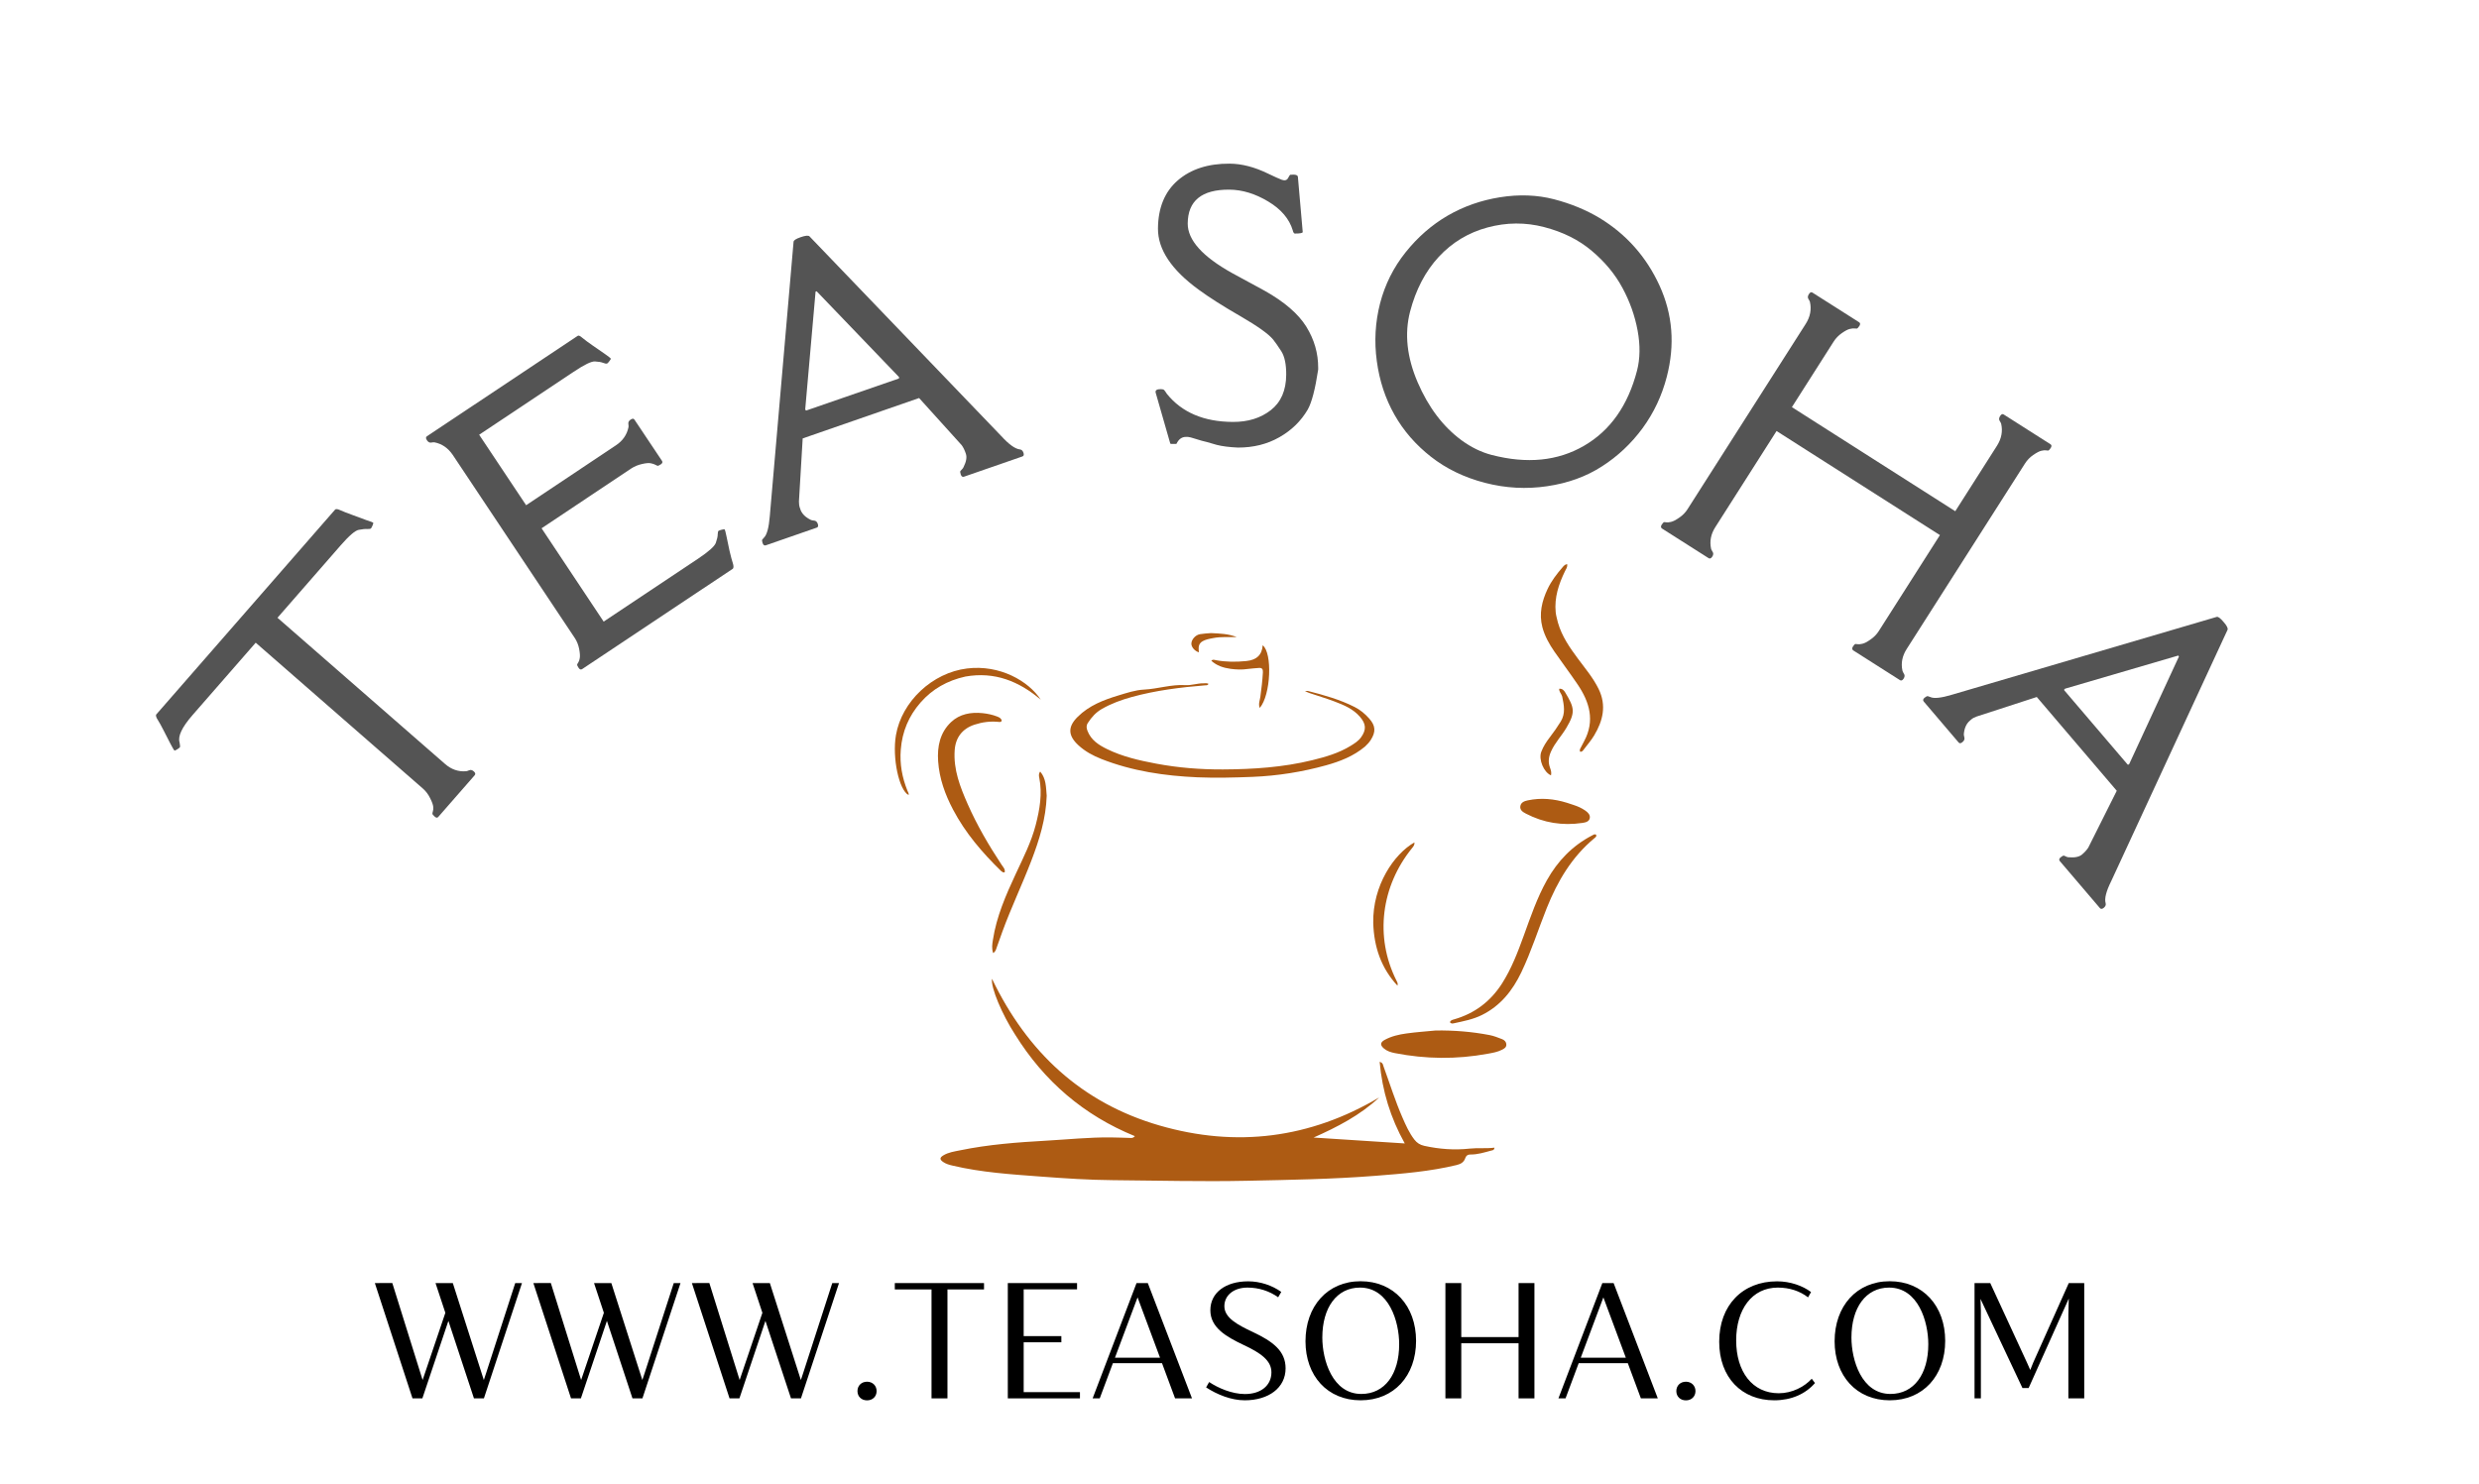 <?xml version="1.0" encoding="UTF-8"?>
<svg xmlns="http://www.w3.org/2000/svg" xmlns:xlink="http://www.w3.org/1999/xlink" width="441" zoomAndPan="magnify" viewBox="0 0 330.75 198" height="264" preserveAspectRatio="xMidYMid meet" version="1.0">
  <defs>
    <g></g>
  </defs>
  <g fill="#545454" fill-opacity="1">
    <g transform="translate(47.272, 121.868)">
      <g>
        <path d="M -2.562 -53.859 C -2.457 -53.973 -2.219 -53.941 -1.844 -53.766 C -1.477 -53.598 -0.945 -53.391 -0.25 -53.141 C -0.25 -53.141 0.367 -52.91 1.609 -52.453 C 2.16 -52.273 2.457 -52.164 2.5 -52.125 C 2.551 -52.082 2.531 -51.957 2.438 -51.75 C 2.344 -51.539 2.273 -51.41 2.234 -51.359 C 2.172 -51.285 2.004 -51.254 1.734 -51.266 C 1.461 -51.285 1.082 -51.25 0.594 -51.156 C 0.113 -51.07 -0.688 -50.383 -1.812 -49.094 L -10.25 -39.422 L 12.094 -19.922 C 12.926 -19.191 13.852 -18.863 14.875 -18.938 C 14.969 -18.938 15.113 -18.977 15.312 -19.062 C 15.52 -19.156 15.727 -19.109 15.938 -18.922 C 16.156 -18.734 16.195 -18.562 16.062 -18.406 L 11.203 -12.844 C 11.078 -12.695 10.914 -12.711 10.719 -12.891 C 10.52 -13.066 10.422 -13.191 10.422 -13.266 C 10.422 -13.348 10.441 -13.457 10.484 -13.594 C 10.535 -13.727 10.551 -13.926 10.531 -14.188 C 10.508 -14.457 10.375 -14.836 10.125 -15.328 C 9.883 -15.828 9.57 -16.25 9.188 -16.594 L -13.156 -36.094 L -21.594 -26.422 C -23 -24.805 -23.57 -23.594 -23.312 -22.781 C -23.238 -22.406 -23.227 -22.188 -23.281 -22.125 C -23.332 -22.062 -23.457 -21.969 -23.656 -21.844 C -23.852 -21.719 -23.973 -21.676 -24.016 -21.719 C -24.066 -21.758 -24.227 -22.035 -24.5 -22.547 L -25.406 -24.312 C -25.738 -24.969 -26.004 -25.453 -26.203 -25.766 C -26.41 -26.078 -26.492 -26.316 -26.453 -26.484 Z M -2.562 -53.859 "></path>
      </g>
    </g>
  </g>
  <g fill="#545454" fill-opacity="1">
    <g transform="translate(75.43, 90.785)">
      <g>
        <path d="M 6.734 -31.344 C 7.648 -31.945 8.211 -32.754 8.422 -33.766 C 8.441 -33.848 8.438 -34 8.406 -34.219 C 8.375 -34.438 8.473 -34.625 8.703 -34.781 C 8.941 -34.945 9.113 -34.945 9.219 -34.781 L 12.891 -29.281 C 13.004 -29.113 12.953 -28.957 12.734 -28.812 C 12.516 -28.664 12.363 -28.602 12.281 -28.625 C 12.195 -28.656 12.098 -28.703 11.984 -28.766 C 11.867 -28.836 11.68 -28.898 11.422 -28.953 C 11.16 -29.016 10.766 -28.984 10.234 -28.859 C 9.703 -28.742 9.223 -28.547 8.797 -28.266 L -3.172 -20.281 L 5.109 -7.828 L 17.703 -16.219 C 19.129 -17.176 19.922 -17.883 20.078 -18.344 C 20.242 -18.812 20.328 -19.18 20.328 -19.453 C 20.336 -19.734 20.375 -19.895 20.438 -19.938 C 20.508 -19.988 20.656 -20.039 20.875 -20.094 C 21.102 -20.156 21.234 -20.16 21.266 -20.109 C 21.305 -20.066 21.383 -19.766 21.5 -19.203 L 21.906 -17.266 C 22.082 -16.523 22.227 -15.977 22.344 -15.625 C 22.457 -15.281 22.461 -15.035 22.359 -14.891 L 2.234 -1.484 C 2.066 -1.379 1.91 -1.438 1.766 -1.656 C 1.617 -1.875 1.555 -2.023 1.578 -2.109 C 1.609 -2.191 1.66 -2.285 1.734 -2.391 C 1.816 -2.504 1.879 -2.691 1.922 -2.953 C 1.973 -3.223 1.945 -3.629 1.844 -4.172 C 1.738 -4.711 1.547 -5.195 1.266 -5.625 L -15.016 -30.062 C -15.641 -30.988 -16.453 -31.551 -17.453 -31.75 C -17.547 -31.77 -17.695 -31.758 -17.906 -31.719 C -18.125 -31.688 -18.312 -31.789 -18.469 -32.031 C -18.633 -32.281 -18.633 -32.457 -18.469 -32.562 L 1.656 -45.969 C 1.77 -46.051 1.977 -45.957 2.281 -45.688 C 2.594 -45.426 3.055 -45.082 3.672 -44.656 L 5.297 -43.531 C 5.766 -43.195 6.016 -43.004 6.047 -42.953 C 6.086 -42.898 6.035 -42.785 5.891 -42.609 C 5.754 -42.43 5.656 -42.32 5.594 -42.281 C 5.539 -42.25 5.457 -42.242 5.344 -42.266 C 5.238 -42.285 5.102 -42.328 4.938 -42.391 C 4.77 -42.461 4.441 -42.516 3.953 -42.547 C 3.473 -42.578 2.52 -42.113 1.094 -41.156 L -11.5 -32.766 L -5.234 -23.359 Z M 6.734 -31.344 "></path>
      </g>
    </g>
  </g>
  <g fill="#545454" fill-opacity="1">
    <g transform="translate(101.361, 73.059)">
      <g>
        <path d="M 1.344 -4.156 C 1.344 -4.156 2.398 -16.363 4.516 -40.781 C 4.523 -40.988 4.844 -41.195 5.469 -41.406 C 6.102 -41.625 6.492 -41.66 6.641 -41.516 L 32.234 -14.859 C 33.254 -13.742 34.082 -13.148 34.719 -13.078 C 34.938 -13.055 35.094 -12.91 35.188 -12.641 C 35.281 -12.367 35.234 -12.203 35.047 -12.141 L 27.25 -9.438 C 27.062 -9.375 26.922 -9.469 26.828 -9.719 C 26.742 -9.969 26.727 -10.129 26.781 -10.203 C 26.832 -10.273 26.906 -10.352 27 -10.438 C 27.094 -10.531 27.16 -10.629 27.203 -10.734 C 27.566 -11.461 27.664 -12.055 27.5 -12.516 C 27.344 -12.984 27.16 -13.359 26.953 -13.641 L 21.266 -19.938 L 5.734 -14.547 L 5.234 -6.125 C 5.242 -5.77 5.273 -5.516 5.328 -5.359 L 5.422 -5.125 C 5.422 -5.113 5.422 -5.098 5.422 -5.078 C 5.629 -4.492 6.098 -4.023 6.828 -3.672 C 6.91 -3.629 7.062 -3.598 7.281 -3.578 C 7.5 -3.555 7.656 -3.41 7.75 -3.141 C 7.844 -2.867 7.797 -2.703 7.609 -2.641 L 0.812 -0.281 C 0.625 -0.219 0.484 -0.312 0.391 -0.562 C 0.305 -0.812 0.289 -0.973 0.344 -1.047 C 0.395 -1.117 0.469 -1.203 0.562 -1.297 C 0.957 -1.672 1.219 -2.625 1.344 -4.156 Z M 6.078 -18.5 C 6.066 -18.469 6.078 -18.414 6.109 -18.344 C 6.148 -18.281 6.191 -18.258 6.234 -18.281 L 18.531 -22.531 C 18.582 -22.551 18.602 -22.598 18.594 -22.672 C 18.594 -22.742 18.566 -22.789 18.516 -22.812 L 7.594 -34.188 L 7.453 -34.141 Z M 6.078 -18.5 "></path>
      </g>
    </g>
  </g>
  <g fill="#545454" fill-opacity="1">
    <g transform="translate(139.158, 61.469)">
      <g></g>
    </g>
  </g>
  <g fill="#545454" fill-opacity="1">
    <g transform="translate(153.138, 59.232)">
      <g>
        <path d="M 7.906 -0.234 C 7.445 -0.336 6.941 -0.477 6.391 -0.656 C 5.848 -0.832 5.504 -0.922 5.359 -0.922 L 5.078 -0.922 C 4.547 -0.922 4.133 -0.625 3.844 -0.031 C 3.832 0 3.816 0.016 3.797 0.016 L 3.141 0.016 C 3.047 0.016 2.992 -0.02 2.984 -0.094 L 1.047 -6.844 C 0.984 -7.156 1.219 -7.305 1.75 -7.297 C 1.969 -7.297 2.113 -7.254 2.188 -7.172 C 2.258 -7.086 2.305 -7.031 2.328 -7 C 2.359 -6.969 2.426 -6.863 2.531 -6.688 C 4.531 -4.195 7.469 -2.941 11.344 -2.922 C 13.375 -2.91 15.066 -3.438 16.422 -4.5 C 17.773 -5.562 18.457 -7.133 18.469 -9.219 C 18.477 -10.613 18.258 -11.66 17.812 -12.359 C 17.363 -13.055 17 -13.578 16.719 -13.922 C 16.102 -14.672 14.648 -15.707 12.359 -17.031 C 10.066 -18.352 8.207 -19.535 6.781 -20.578 C 3.156 -23.223 1.348 -25.938 1.359 -28.719 C 1.379 -31.5 2.258 -33.645 4 -35.156 C 5.75 -36.664 8.062 -37.41 10.938 -37.391 C 12.551 -37.379 14.254 -36.938 16.047 -36.062 C 16.891 -35.656 17.504 -35.379 17.891 -35.234 C 18.285 -35.098 18.562 -35.176 18.719 -35.469 C 18.875 -35.758 18.969 -35.906 19 -35.906 C 19.688 -35.977 20.031 -35.875 20.031 -35.594 L 20.672 -28.266 C 20.672 -28.129 20.32 -28.062 19.625 -28.062 C 19.508 -28.062 19.414 -28.203 19.344 -28.484 C 18.883 -30.023 17.789 -31.312 16.062 -32.344 C 14.332 -33.383 12.602 -33.91 10.875 -33.922 C 7.195 -33.941 5.348 -32.438 5.328 -29.406 C 5.316 -27.195 7.297 -24.988 11.266 -22.781 L 15.578 -20.438 C 18.234 -18.945 20.094 -17.344 21.156 -15.625 C 22.219 -13.906 22.742 -12.078 22.734 -10.141 L 22.734 -9.906 C 22.336 -7.289 21.875 -5.516 21.344 -4.578 C 20.445 -3.035 19.18 -1.801 17.547 -0.875 C 15.922 0.051 14.078 0.508 12.016 0.5 C 10.867 0.445 9.93 0.328 9.203 0.141 Z M 7.906 -0.234 "></path>
      </g>
    </g>
  </g>
  <g fill="#545454" fill-opacity="1">
    <g transform="translate(177.647, 58.264)">
      <g>
        <path d="M 17.359 0.5 C 18.66 1.445 20 2.098 21.375 2.453 C 26.082 3.672 30.188 3.266 33.688 1.234 C 37.195 -0.797 39.555 -4.141 40.766 -8.797 C 41.18 -10.398 41.207 -12.188 40.844 -14.156 C 40.477 -16.133 39.801 -18.035 38.812 -19.859 C 37.832 -21.68 36.473 -23.32 34.734 -24.781 C 33.004 -26.25 30.891 -27.305 28.391 -27.953 C 25.891 -28.609 23.363 -28.594 20.812 -27.906 C 18.27 -27.219 16.102 -25.91 14.312 -23.984 C 12.531 -22.055 11.254 -19.617 10.484 -16.672 C 9.723 -13.723 10.062 -10.578 11.5 -7.234 C 12.938 -3.898 14.891 -1.32 17.359 0.5 Z M 8.391 -2.938 C 7.18 -5.082 6.398 -7.461 6.047 -10.078 C 5.691 -12.691 5.836 -15.258 6.484 -17.781 C 7.141 -20.301 8.273 -22.57 9.891 -24.594 C 11.516 -26.625 13.383 -28.254 15.5 -29.484 C 17.613 -30.711 19.941 -31.531 22.484 -31.938 C 25.035 -32.344 27.438 -32.254 29.688 -31.672 C 31.938 -31.086 33.961 -30.254 35.766 -29.172 C 39.336 -27.004 42.004 -24 43.766 -20.156 C 45.523 -16.32 45.848 -12.258 44.734 -7.969 C 44.086 -5.457 43.008 -3.172 41.5 -1.109 C 39.988 0.941 38.18 2.641 36.078 3.984 C 33.984 5.336 31.551 6.219 28.781 6.625 C 26.008 7.039 23.238 6.891 20.469 6.172 C 17.707 5.453 15.305 4.289 13.266 2.688 C 11.223 1.082 9.598 -0.789 8.391 -2.938 Z M 8.391 -2.938 "></path>
      </g>
    </g>
  </g>
  <g fill="#545454" fill-opacity="1">
    <g transform="translate(219.28, 68.961)">
      <g>
        <path d="M 22.547 -29.906 L 28.766 -25.953 C 28.93 -25.848 28.941 -25.68 28.797 -25.453 C 28.648 -25.234 28.535 -25.117 28.453 -25.109 C 28.367 -25.109 28.258 -25.113 28.125 -25.125 C 27.988 -25.145 27.789 -25.125 27.531 -25.062 C 27.27 -25.008 26.91 -24.82 26.453 -24.5 C 26.004 -24.188 25.641 -23.805 25.359 -23.359 L 19.797 -14.625 L 41.594 -0.734 L 47.156 -9.469 C 47.758 -10.414 47.945 -11.395 47.719 -12.406 C 47.695 -12.488 47.629 -12.617 47.516 -12.797 C 47.398 -12.984 47.422 -13.195 47.578 -13.438 C 47.734 -13.688 47.895 -13.754 48.062 -13.641 L 54.297 -9.672 C 54.461 -9.566 54.473 -9.398 54.328 -9.172 C 54.18 -8.953 54.066 -8.836 53.984 -8.828 C 53.898 -8.828 53.789 -8.836 53.656 -8.859 C 53.52 -8.879 53.32 -8.859 53.062 -8.797 C 52.801 -8.734 52.441 -8.547 51.984 -8.234 C 51.535 -7.922 51.172 -7.539 50.891 -7.094 L 35.109 17.656 C 34.516 18.582 34.328 19.547 34.547 20.547 C 34.566 20.641 34.633 20.781 34.75 20.969 C 34.875 21.156 34.859 21.367 34.703 21.609 C 34.547 21.848 34.383 21.914 34.219 21.812 L 27.984 17.844 C 27.816 17.727 27.801 17.555 27.938 17.328 C 28.082 17.109 28.195 16.992 28.281 16.984 C 28.375 16.984 28.484 16.992 28.609 17.016 C 28.742 17.035 28.941 17.016 29.203 16.953 C 29.473 16.898 29.832 16.711 30.281 16.391 C 30.738 16.078 31.102 15.707 31.375 15.281 L 39.547 2.453 L 17.75 -11.438 L 9.578 1.391 C 8.984 2.316 8.797 3.281 9.016 4.281 C 9.035 4.363 9.102 4.5 9.219 4.688 C 9.344 4.875 9.328 5.086 9.172 5.328 C 9.016 5.566 8.852 5.633 8.688 5.531 L 2.469 1.578 C 2.301 1.461 2.285 1.289 2.422 1.062 C 2.566 0.844 2.68 0.727 2.766 0.719 C 2.859 0.719 2.969 0.727 3.094 0.75 C 3.219 0.77 3.41 0.75 3.672 0.688 C 3.941 0.633 4.305 0.445 4.766 0.125 C 5.223 -0.188 5.586 -0.555 5.859 -0.984 L 21.641 -25.734 C 22.242 -26.68 22.43 -27.66 22.203 -28.672 C 22.18 -28.754 22.113 -28.883 22 -29.062 C 21.883 -29.25 21.906 -29.461 22.062 -29.703 C 22.219 -29.953 22.379 -30.02 22.547 -29.906 Z M 22.547 -29.906 "></path>
      </g>
    </g>
  </g>
  <g fill="#545454" fill-opacity="1">
    <g transform="translate(256.108, 92.973)">
      <g>
        <path d="M 4.359 -0.266 C 4.359 -0.266 16.117 -3.723 39.641 -10.641 C 39.828 -10.703 40.133 -10.477 40.562 -9.969 C 41 -9.469 41.176 -9.117 41.094 -8.922 L 25.578 24.609 C 24.898 25.973 24.648 26.957 24.828 27.562 C 24.891 27.781 24.812 27.984 24.594 28.172 C 24.375 28.359 24.195 28.375 24.062 28.219 L 18.719 21.953 C 18.582 21.797 18.613 21.629 18.812 21.453 C 19.02 21.285 19.164 21.207 19.25 21.219 C 19.332 21.238 19.43 21.281 19.547 21.344 C 19.672 21.406 19.785 21.438 19.891 21.438 C 20.711 21.508 21.312 21.383 21.688 21.062 C 22.062 20.738 22.336 20.43 22.516 20.141 L 26.312 12.562 L 15.641 0.047 L 7.609 2.656 C 7.285 2.781 7.062 2.898 6.938 3.016 L 6.75 3.172 C 6.738 3.18 6.727 3.191 6.719 3.203 C 6.238 3.609 5.969 4.219 5.906 5.031 C 5.906 5.113 5.93 5.258 5.984 5.469 C 6.035 5.676 5.953 5.875 5.734 6.062 C 5.516 6.25 5.344 6.27 5.219 6.125 L 0.562 0.656 C 0.426 0.5 0.457 0.332 0.656 0.156 C 0.863 -0.008 1.008 -0.082 1.094 -0.062 C 1.176 -0.039 1.285 -0.004 1.422 0.047 C 1.91 0.285 2.891 0.18 4.359 -0.266 Z M 19.469 -1.078 C 19.414 -1.066 19.367 -1.035 19.328 -0.984 C 19.285 -0.93 19.273 -0.891 19.297 -0.859 L 27.75 9.047 C 27.781 9.086 27.828 9.094 27.891 9.062 C 27.953 9.031 27.988 8.988 28 8.938 L 34.609 -5.359 L 34.516 -5.484 Z M 19.469 -1.078 "></path>
      </g>
    </g>
  </g>
  <path fill="#ad5b13" d="M 135.418 138.047 C 133.715 135.41 132.18 131.82 132.352 130.625 C 137.059 140.434 144.336 147.199 154.691 150.203 C 164.934 153.176 174.77 151.945 184.023 146.457 C 181.457 148.852 178.418 150.414 175.262 151.816 C 179.273 152.074 183.289 152.332 187.426 152.602 C 185.527 149.199 184.418 145.621 184.074 141.707 C 184.535 141.848 184.516 142.117 184.586 142.309 C 185.426 144.594 186.141 146.922 187.121 149.156 C 187.566 150.18 188.02 151.199 188.707 152.09 C 189.051 152.531 189.457 152.797 190.027 152.922 C 192.039 153.363 194.055 153.516 196.109 153.289 C 197.188 153.172 198.277 153.309 199.395 153.164 C 199.355 153.527 199.121 153.512 198.977 153.551 C 198.059 153.797 197.152 154.09 196.188 154.078 C 195.824 154.07 195.613 154.227 195.496 154.566 C 195.312 155.102 194.922 155.344 194.363 155.48 C 190.797 156.344 187.164 156.637 183.523 156.922 C 177.785 157.375 172.031 157.465 166.273 157.586 C 160.344 157.711 154.422 157.551 148.496 157.504 C 145.285 157.48 142.07 157.262 138.863 157.023 C 134.918 156.727 130.965 156.477 127.094 155.562 C 126.652 155.457 126.215 155.34 125.832 155.074 C 125.363 154.746 125.359 154.5 125.855 154.199 C 126.539 153.781 127.328 153.676 128.094 153.52 C 131.902 152.734 135.762 152.449 139.633 152.23 C 142.477 152.07 145.309 151.773 148.16 151.797 C 149.066 151.801 149.973 151.852 150.883 151.871 C 151.035 151.871 151.211 151.871 151.414 151.629 C 144.598 148.848 139.305 144.301 135.418 138.047 Z M 135.418 138.047 " fill-opacity="1" fill-rule="nonzero"></path>
  <path fill="#ad5b13" d="M 182.125 99.633 C 180.586 100.922 178.797 101.613 176.941 102.133 C 173.734 103.023 170.469 103.543 167.129 103.68 C 164.672 103.777 162.215 103.84 159.766 103.738 C 155.383 103.547 151.066 102.914 146.949 101.293 C 145.828 100.852 144.777 100.285 143.883 99.461 C 142.477 98.164 142.441 96.988 143.797 95.656 C 145.312 94.156 147.242 93.41 149.223 92.812 C 150.344 92.473 151.477 92.09 152.648 92.031 C 154.504 91.934 156.285 91.316 158.176 91.438 C 158.945 91.484 159.75 91.184 160.555 91.195 C 160.777 91.195 161.008 91.141 161.23 91.258 C 161.148 91.508 160.938 91.449 160.77 91.465 C 157.48 91.734 154.211 92.141 151.02 93.016 C 149.629 93.398 148.27 93.891 147.008 94.617 C 146.211 95.074 145.633 95.723 145.145 96.48 C 144.914 96.832 144.945 97.152 145.09 97.531 C 145.566 98.77 146.59 99.426 147.691 99.965 C 149.766 100.984 152 101.488 154.254 101.914 C 157.203 102.469 160.191 102.703 163.18 102.688 C 167.18 102.668 171.176 102.41 175.086 101.453 C 176.867 101.016 178.637 100.508 180.223 99.527 C 180.73 99.211 181.242 98.895 181.598 98.395 C 182.324 97.379 182.262 96.609 181.445 95.66 C 180.531 94.598 179.289 94.09 178.035 93.613 C 176.938 93.199 175.809 92.863 174.695 92.488 C 174.543 92.438 174.402 92.363 174.105 92.234 C 174.355 92.223 174.438 92.195 174.508 92.215 C 176.645 92.766 178.77 93.355 180.75 94.363 C 181.496 94.742 182.129 95.273 182.68 95.895 C 183.539 96.859 183.582 97.672 182.883 98.762 C 182.68 99.078 182.426 99.348 182.125 99.633 Z M 182.125 99.633 " fill-opacity="1" fill-rule="nonzero"></path>
  <path fill="#ad5b13" d="M 191.57 137.527 C 194.027 137.496 196.406 137.688 198.762 138.145 C 199.32 138.25 199.863 138.477 200.402 138.68 C 200.73 138.801 200.965 139.047 200.977 139.418 C 200.984 139.781 200.699 139.945 200.418 140.09 C 199.805 140.406 199.137 140.516 198.465 140.637 C 194.34 141.395 190.223 141.352 186.109 140.547 C 185.578 140.441 185.066 140.289 184.645 139.93 C 184.113 139.48 184.141 139.113 184.746 138.781 C 185.645 138.289 186.641 138.062 187.637 137.926 C 188.922 137.746 190.219 137.656 191.57 137.527 Z M 191.57 137.527 " fill-opacity="1" fill-rule="nonzero"></path>
  <path fill="#ad5b13" d="M 133.57 116.246 C 131.043 113.785 128.793 111.156 127.16 108.055 C 126.094 106.031 125.324 103.906 125.168 101.598 C 125.031 99.621 125.414 97.77 126.891 96.371 C 128.043 95.281 129.547 95.016 131.102 95.176 C 131.758 95.246 132.406 95.379 133.027 95.621 C 133.316 95.734 133.598 95.859 133.656 96.199 C 133.527 96.41 133.352 96.355 133.191 96.34 C 132.109 96.234 131.07 96.371 130.027 96.711 C 128.406 97.238 127.492 98.426 127.375 100.117 C 127.191 102.715 128.105 105.031 129.113 107.32 C 130.363 110.156 131.93 112.828 133.637 115.414 C 133.832 115.711 134.125 115.98 134.055 116.395 C 133.844 116.512 133.734 116.355 133.57 116.246 Z M 133.57 116.246 " fill-opacity="1" fill-rule="nonzero"></path>
  <path fill="#ad5b13" d="M 207.859 83.09 C 208.391 84.941 209.445 86.441 210.543 87.922 C 211.512 89.23 212.57 90.473 213.293 91.957 C 214.359 94.145 213.871 96.176 212.707 98.129 C 212.309 98.801 211.785 99.395 211.312 100.023 C 211.195 100.18 211.078 100.363 210.836 100.328 C 210.688 100.086 210.848 99.914 210.93 99.738 C 211.066 99.461 211.215 99.188 211.359 98.914 C 212.828 96.176 212.078 93.684 210.469 91.316 C 209.473 89.848 208.406 88.426 207.395 86.969 C 206.699 85.965 206.102 84.898 205.785 83.707 C 205.316 81.918 205.715 80.227 206.48 78.605 C 206.977 77.559 207.676 76.633 208.438 75.754 C 208.602 75.562 208.762 75.34 209.086 75.281 C 209.168 75.695 208.93 75.953 208.797 76.238 C 207.961 77.969 207.367 79.75 207.562 81.715 C 207.609 82.172 207.746 82.602 207.859 83.09 Z M 207.859 83.09 " fill-opacity="1" fill-rule="nonzero"></path>
  <path fill="#ad5b13" d="M 200.387 131.277 C 201.676 129.258 202.5 127.074 203.297 124.883 C 204.211 122.363 205.074 119.82 206.391 117.469 C 207.828 114.902 209.789 112.867 212.414 111.5 C 212.574 111.414 212.727 111.293 212.938 111.379 C 213.07 111.633 212.859 111.754 212.715 111.875 C 209.707 114.371 207.801 117.613 206.371 121.184 C 205.227 124.039 204.309 126.977 202.977 129.758 C 201.809 132.199 200.199 134.234 197.711 135.465 C 196.531 136.051 195.254 136.289 193.984 136.566 C 193.816 136.605 193.613 136.641 193.453 136.434 C 193.523 136.156 193.777 136.109 194.004 136.043 C 196.715 135.266 198.836 133.688 200.387 131.277 Z M 200.387 131.277 " fill-opacity="1" fill-rule="nonzero"></path>
  <path fill="#ad5b13" d="M 128.801 90.293 C 126.402 90.828 124.406 91.941 122.812 93.766 C 121.242 95.566 120.375 97.633 120.184 100.031 C 120.027 101.957 120.363 103.762 121.07 105.527 C 121.145 105.711 121.277 105.887 121.23 106.109 C 119.941 105.473 119.02 101.105 119.539 98.105 C 120.32 93.602 124.402 89.781 129.023 89.215 C 133.398 88.676 137.23 90.891 138.859 93.379 C 135.957 90.926 132.711 89.598 128.801 90.293 Z M 128.801 90.293 " fill-opacity="1" fill-rule="nonzero"></path>
  <path fill="#ad5b13" d="M 139.652 106.203 C 139.551 109.273 138.664 112.098 137.598 114.879 C 136.379 118.055 134.91 121.129 133.742 124.324 C 133.488 125.023 133.246 125.723 132.992 126.422 C 132.898 126.676 132.859 126.977 132.508 127.195 C 132.289 126.57 132.387 126.004 132.473 125.453 C 132.949 122.32 134.207 119.453 135.531 116.609 C 136.523 114.48 137.598 112.375 138.188 110.086 C 138.719 108.027 139.086 105.938 138.66 103.793 C 138.617 103.562 138.543 103.312 138.781 102.969 C 139.598 103.93 139.547 105.062 139.652 106.203 Z M 139.652 106.203 " fill-opacity="1" fill-rule="nonzero"></path>
  <path fill="#ad5b13" d="M 209.07 107.141 C 209.406 107.258 209.699 107.352 209.992 107.445 C 210.527 107.617 211.035 107.852 211.496 108.168 C 211.848 108.406 212.184 108.738 212.113 109.168 C 212.031 109.664 211.547 109.762 211.105 109.828 C 208.473 110.215 205.969 109.824 203.605 108.594 C 203.191 108.379 202.758 108.121 202.844 107.586 C 202.926 107.078 203.383 106.91 203.852 106.812 C 205.605 106.445 207.324 106.602 209.07 107.141 Z M 209.07 107.141 " fill-opacity="1" fill-rule="nonzero"></path>
  <path fill="#ad5b13" d="M 183.219 123.18 C 183.125 118.164 186 113.965 188.715 112.426 C 188.758 112.766 188.57 112.973 188.387 113.199 C 184.293 118.254 183.379 124.996 186.305 130.844 C 186.41 131.059 186.551 131.262 186.449 131.547 C 184.281 129.207 183.316 126.395 183.219 123.18 Z M 183.219 123.18 " fill-opacity="1" fill-rule="nonzero"></path>
  <path fill="#ad5b13" d="M 164.184 89.262 C 163.199 89.125 162.34 88.84 161.617 88.184 C 161.809 87.965 162.027 88.07 162.207 88.105 C 163.559 88.355 164.91 88.359 166.273 88.223 C 167.641 88.09 168.383 87.418 168.469 86.117 C 169.785 87.129 169.57 92.754 168.074 94.484 C 167.863 93.945 168.098 93.457 168.16 92.977 C 168.309 91.895 168.438 90.812 168.496 89.719 C 168.52 89.289 168.371 89.102 167.934 89.145 C 167.441 89.195 166.945 89.211 166.457 89.281 C 165.715 89.391 164.977 89.367 164.184 89.262 Z M 164.184 89.262 " fill-opacity="1" fill-rule="nonzero"></path>
  <path fill="#ad5b13" d="M 208.426 92.949 C 208.328 92.578 208 92.336 208.027 91.918 C 208.457 91.883 208.676 92.148 208.832 92.414 C 210.043 94.434 210.234 95.035 208.988 97.137 C 208.348 98.215 207.453 99.133 206.938 100.297 C 206.621 101.004 206.527 101.707 206.801 102.453 C 206.918 102.773 207.027 103.113 206.934 103.477 C 205.965 103.07 205.254 101.352 205.637 100.34 C 205.906 99.617 206.328 98.98 206.793 98.375 C 207.309 97.703 207.793 97.012 208.238 96.289 C 208.891 95.219 208.672 94.113 208.426 92.949 Z M 208.426 92.949 " fill-opacity="1" fill-rule="nonzero"></path>
  <path fill="#ad5b13" d="M 161.57 84.492 C 162.777 84.547 163.926 84.59 165.012 85.027 C 163.957 85.051 162.918 84.949 161.883 85.156 C 161.621 85.207 161.355 85.25 161.102 85.32 C 160.059 85.621 159.809 86.012 159.965 87.059 C 159.438 86.918 158.961 86.387 158.953 85.922 C 158.949 85.375 159.48 84.746 160.102 84.637 C 160.566 84.555 161.043 84.535 161.57 84.492 Z M 161.57 84.492 " fill-opacity="1" fill-rule="nonzero"></path>
  <g fill="#000000" fill-opacity="1">
    <g transform="translate(49.755, 186.625)">
      <g>
        <path d="M 15.129 -3.453 L 14.797 -2.449 L 10.66 -15.387 L 8.352 -15.387 L 9.664 -11.418 L 6.629 -2.449 L 2.586 -15.395 L 0.258 -15.387 L 5.281 0 L 6.598 0 L 10.07 -10.34 L 13.48 0 L 14.809 0 L 19.887 -15.387 L 18.988 -15.387 Z M 15.129 -3.453 "></path>
      </g>
    </g>
  </g>
  <g fill="#000000" fill-opacity="1">
    <g transform="translate(70.905, 186.625)">
      <g>
        <path d="M 15.129 -3.453 L 14.797 -2.449 L 10.66 -15.387 L 8.352 -15.387 L 9.664 -11.418 L 6.629 -2.449 L 2.586 -15.395 L 0.258 -15.387 L 5.281 0 L 6.598 0 L 10.07 -10.34 L 13.48 0 L 14.809 0 L 19.887 -15.387 L 18.988 -15.387 Z M 15.129 -3.453 "></path>
      </g>
    </g>
  </g>
  <g fill="#000000" fill-opacity="1">
    <g transform="translate(92.055, 186.625)">
      <g>
        <path d="M 15.129 -3.453 L 14.797 -2.449 L 10.66 -15.387 L 8.352 -15.387 L 9.664 -11.418 L 6.629 -2.449 L 2.586 -15.395 L 0.258 -15.387 L 5.281 0 L 6.598 0 L 10.07 -10.34 L 13.48 0 L 14.809 0 L 19.887 -15.387 L 18.988 -15.387 Z M 15.129 -3.453 "></path>
      </g>
    </g>
  </g>
  <g fill="#000000" fill-opacity="1">
    <g transform="translate(113.205, 186.625)">
      <g>
        <path d="M 2.48 0.266 C 3.219 0.266 3.754 -0.246 3.754 -0.973 C 3.754 -1.688 3.219 -2.223 2.48 -2.223 C 1.73 -2.223 1.199 -1.699 1.199 -0.973 C 1.199 -0.234 1.742 0.266 2.48 0.266 Z M 2.48 0.266 "></path>
      </g>
    </g>
  </g>
  <g fill="#000000" fill-opacity="1">
    <g transform="translate(119.152, 186.625)">
      <g>
        <path d="M 7.258 0 L 7.258 -14.539 L 12.137 -14.539 L 12.137 -15.387 L 0.234 -15.387 L 0.234 -14.539 L 5.133 -14.539 L 5.133 0 Z M 7.258 0 "></path>
      </g>
    </g>
  </g>
  <g fill="#000000" fill-opacity="1">
    <g transform="translate(132.529, 186.625)">
      <g>
        <path d="M 11.559 0 L 11.559 -0.832 L 4.051 -0.832 L 4.051 -7.484 L 9.078 -7.484 L 9.078 -8.309 L 4.051 -8.309 L 4.051 -14.551 L 11.172 -14.551 L 11.172 -15.387 L 1.934 -15.387 L 1.934 0 Z M 11.559 0 "></path>
      </g>
    </g>
  </g>
  <g fill="#000000" fill-opacity="1">
    <g transform="translate(145.521, 186.625)">
      <g>
        <path d="M 13.516 0 L 7.621 -15.387 L 6.117 -15.387 L 0.258 0 L 1.207 0 L 2.961 -4.695 L 9.516 -4.695 L 11.258 0 Z M 6.254 -13.48 L 9.25 -5.43 L 3.238 -5.43 Z M 6.254 -13.48 "></path>
      </g>
    </g>
  </g>
  <g fill="#000000" fill-opacity="1">
    <g transform="translate(160.31, 186.625)">
      <g>
        <path d="M 5.762 0.258 C 8.926 0.258 11.215 -1.391 11.215 -4.008 C 11.215 -6.328 9.527 -7.59 6.832 -8.863 C 4.801 -9.816 3.047 -10.754 3.047 -12.297 C 3.047 -13.77 4.32 -14.785 6.125 -14.785 C 7.664 -14.785 9.066 -14.316 10.223 -13.492 L 10.637 -14.207 C 9.453 -15.062 7.836 -15.621 6.223 -15.621 C 3.23 -15.621 1.176 -14.125 1.176 -11.762 C 1.176 -9.43 3.312 -8.223 5.602 -7.133 C 7.965 -6.031 9.324 -5.023 9.324 -3.477 C 9.324 -1.742 7.945 -0.578 5.785 -0.578 C 4.086 -0.578 2.246 -1.359 1.016 -2.18 L 0.609 -1.465 C 2.074 -0.504 3.965 0.258 5.762 0.258 Z M 5.762 0.258 "></path>
      </g>
    </g>
  </g>
  <g fill="#000000" fill-opacity="1">
    <g transform="translate(173.206, 186.625)">
      <g>
        <path d="M 8.328 0.258 C 12.785 0.258 15.727 -3.016 15.727 -7.676 C 15.727 -12.34 12.754 -15.633 8.328 -15.633 C 3.902 -15.633 0.973 -12.297 0.973 -7.621 C 0.973 -3.004 3.902 0.258 8.328 0.258 Z M 8.426 -0.59 C 4.555 -0.59 3.219 -5.145 3.219 -8.113 C 3.219 -12.113 5.145 -14.785 8.242 -14.785 C 12.125 -14.785 13.473 -10.242 13.473 -7.227 C 13.473 -3.238 11.559 -0.59 8.426 -0.59 Z M 8.426 -0.59 "></path>
      </g>
    </g>
  </g>
  <g fill="#000000" fill-opacity="1">
    <g transform="translate(190.913, 186.625)">
      <g>
        <path d="M 11.695 -8.18 L 4.051 -8.18 L 4.051 -15.387 L 1.934 -15.387 L 1.934 0 L 4.051 0 L 4.051 -7.355 L 11.695 -7.355 L 11.695 0 L 13.812 0 L 13.812 -15.387 L 11.695 -15.387 Z M 11.695 -8.18 "></path>
      </g>
    </g>
  </g>
  <g fill="#000000" fill-opacity="1">
    <g transform="translate(207.669, 186.625)">
      <g>
        <path d="M 13.516 0 L 7.621 -15.387 L 6.117 -15.387 L 0.258 0 L 1.207 0 L 2.961 -4.695 L 9.516 -4.695 L 11.258 0 Z M 6.254 -13.48 L 9.25 -5.43 L 3.238 -5.43 Z M 6.254 -13.48 "></path>
      </g>
    </g>
  </g>
  <g fill="#000000" fill-opacity="1">
    <g transform="translate(222.458, 186.625)">
      <g>
        <path d="M 2.48 0.266 C 3.219 0.266 3.754 -0.246 3.754 -0.973 C 3.754 -1.688 3.219 -2.223 2.48 -2.223 C 1.73 -2.223 1.199 -1.699 1.199 -0.973 C 1.199 -0.234 1.742 0.266 2.48 0.266 Z M 2.48 0.266 "></path>
      </g>
    </g>
  </g>
  <g fill="#000000" fill-opacity="1">
    <g transform="translate(228.404, 186.625)">
      <g>
        <path d="M 8.316 0.258 C 10.586 0.258 12.477 -0.578 13.75 -2.043 L 13.32 -2.621 C 12.34 -1.539 10.691 -0.684 8.926 -0.684 C 5.398 -0.684 3.238 -3.551 3.238 -7.742 C 3.238 -11.867 5.348 -14.785 8.789 -14.785 C 10.371 -14.785 11.75 -14.316 12.828 -13.48 L 13.227 -14.188 C 12.113 -15.031 10.445 -15.621 8.691 -15.621 C 4.094 -15.621 0.973 -12.434 0.973 -7.559 C 0.973 -2.758 4 0.258 8.316 0.258 Z M 8.316 0.258 "></path>
      </g>
    </g>
  </g>
  <g fill="#000000" fill-opacity="1">
    <g transform="translate(243.802, 186.625)">
      <g>
        <path d="M 8.328 0.258 C 12.785 0.258 15.727 -3.016 15.727 -7.676 C 15.727 -12.34 12.754 -15.633 8.328 -15.633 C 3.902 -15.633 0.973 -12.297 0.973 -7.621 C 0.973 -3.004 3.902 0.258 8.328 0.258 Z M 8.426 -0.59 C 4.555 -0.59 3.219 -5.145 3.219 -8.113 C 3.219 -12.113 5.145 -14.785 8.242 -14.785 C 12.125 -14.785 13.473 -10.242 13.473 -7.227 C 13.473 -3.238 11.559 -0.59 8.426 -0.59 Z M 8.426 -0.59 "></path>
      </g>
    </g>
  </g>
  <g fill="#000000" fill-opacity="1">
    <g transform="translate(261.51, 186.625)">
      <g>
        <path d="M 1.934 0 L 2.781 0 L 2.781 -11.73 L 2.727 -13.277 L 8.328 -1.379 L 9.152 -1.379 L 14.508 -13.32 L 14.453 -11.129 L 14.453 0 L 16.57 0 L 16.57 -15.387 L 14.508 -15.387 L 9.762 -4.77 L 9.367 -3.785 L 8.949 -4.734 L 4.031 -15.387 L 1.934 -15.387 Z M 1.934 0 "></path>
      </g>
    </g>
  </g>
</svg>
